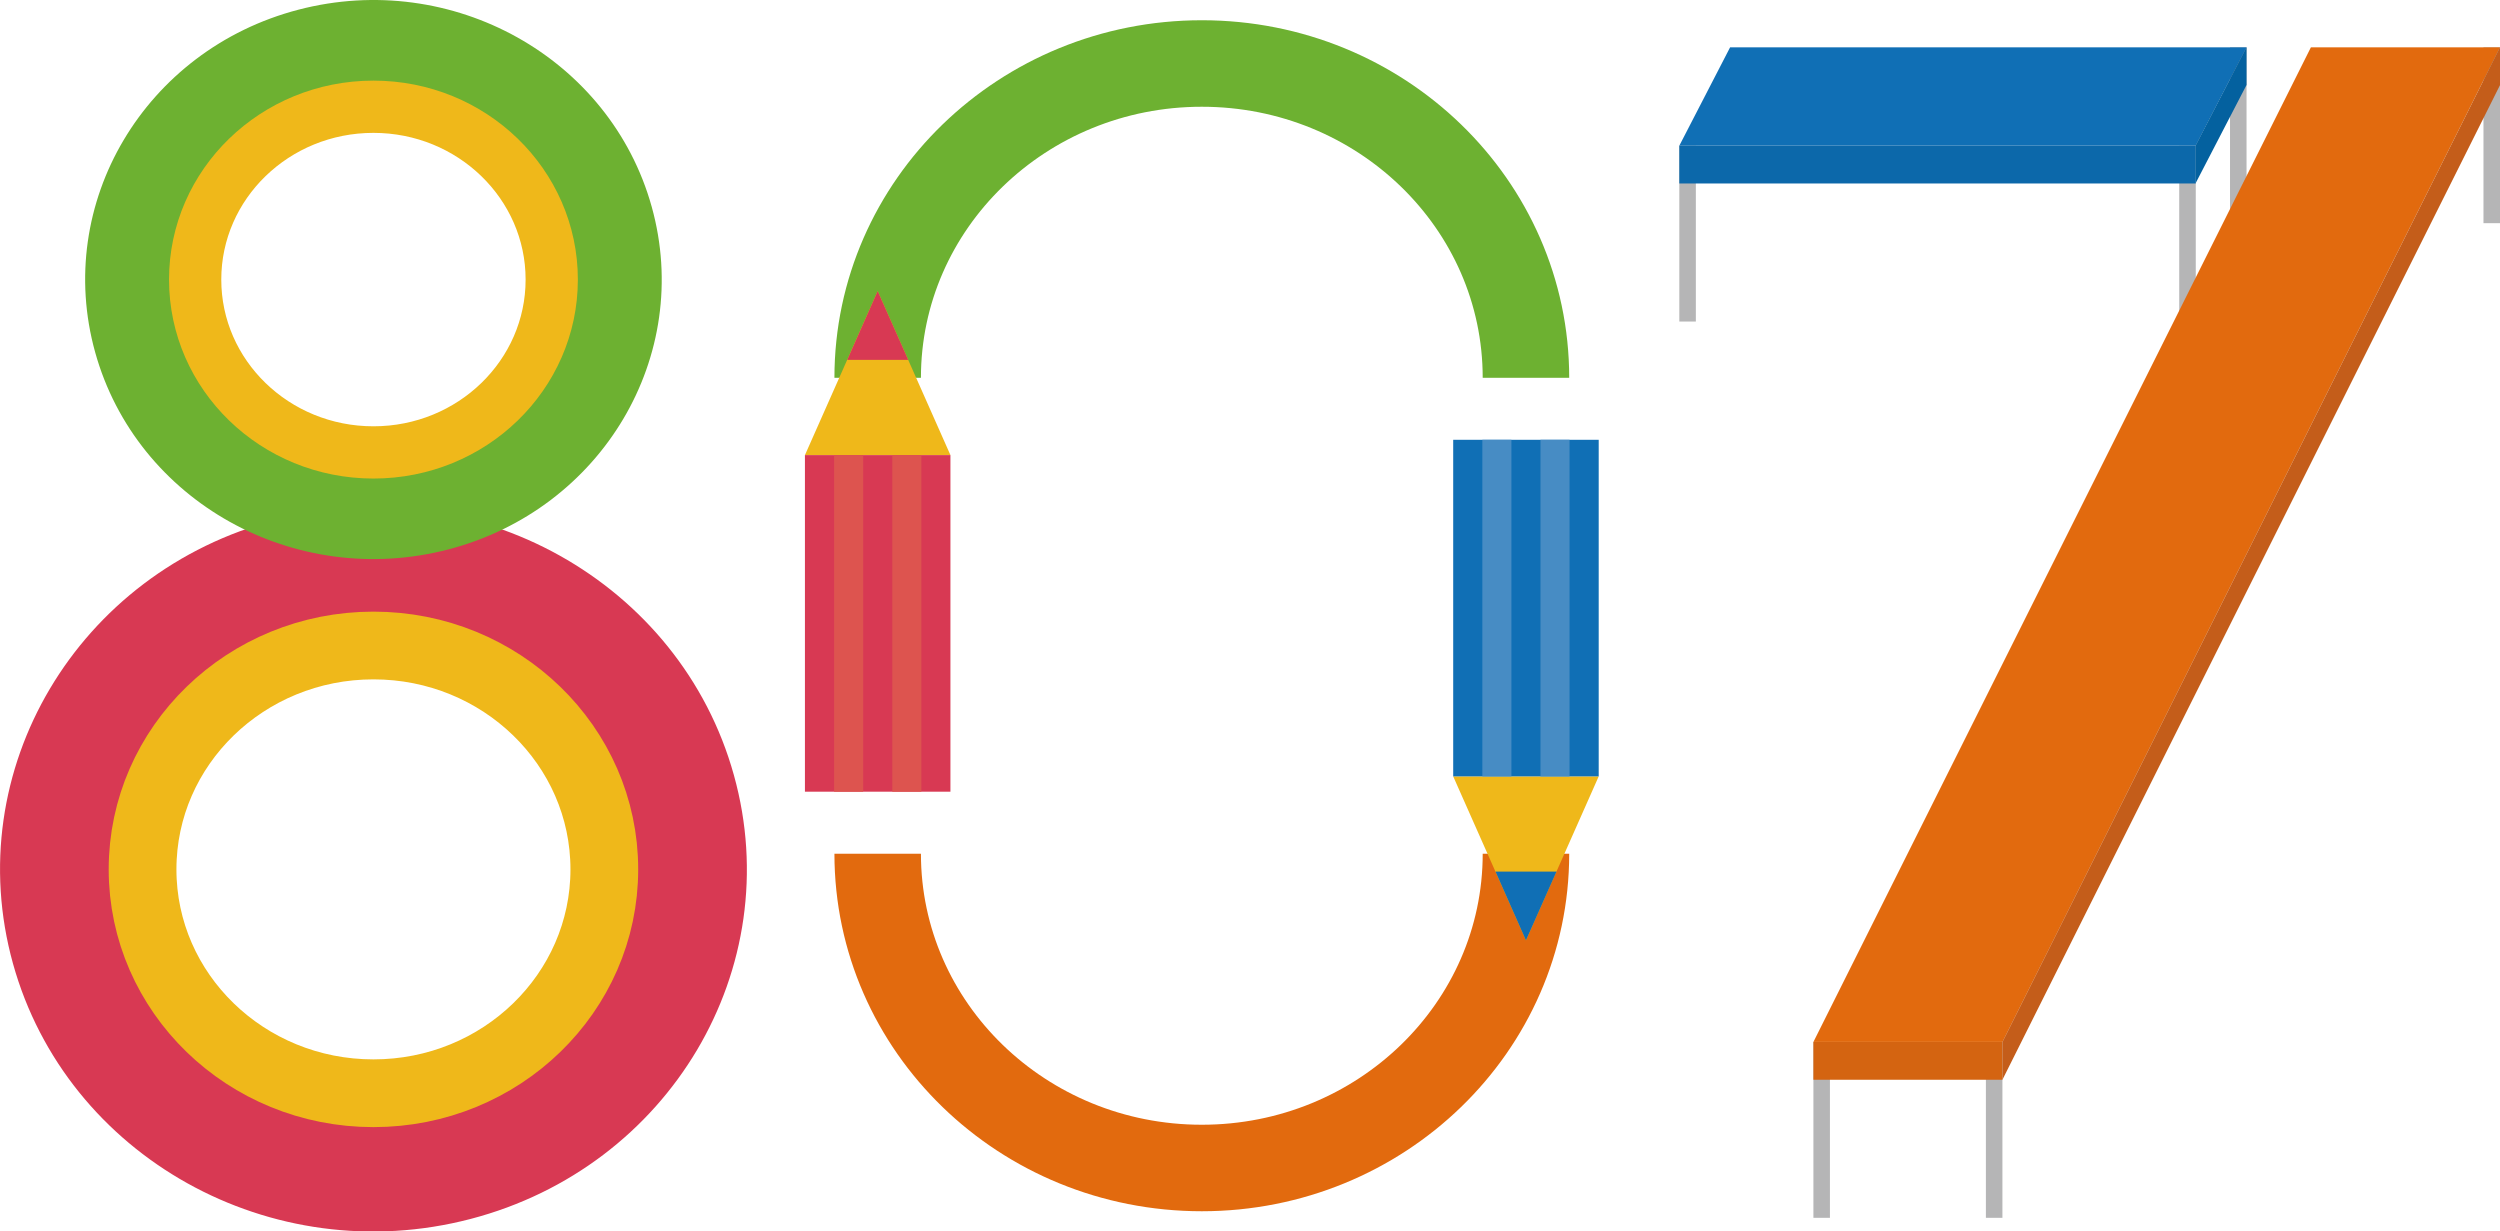 <?xml version="1.0" encoding="UTF-8"?>
<svg id="_レイヤー_2" data-name="レイヤー 2" xmlns="http://www.w3.org/2000/svg" viewBox="0 0 289 142.36">
  <defs>
    <style>
      .cls-1 {
        fill: #478cc4;
      }

      .cls-2 {
        fill: #0c68aa;
      }

      .cls-3 {
        stroke: #6db131;
      }

      .cls-3, .cls-4, .cls-5, .cls-6 {
        fill: none;
        stroke-miterlimit: 10;
      }

      .cls-3, .cls-6 {
        stroke-width: 10px;
      }

      .cls-4 {
        stroke-width: 6.04px;
      }

      .cls-4, .cls-5 {
        stroke: #efb81a;
      }

      .cls-7 {
        fill: #d83953;
      }

      .cls-8 {
        fill: #04619f;
      }

      .cls-9 {
        fill: #106fb5;
      }

      .cls-10 {
        fill: #dd544f;
      }

      .cls-11 {
        fill: #efb81a;
      }

      .cls-12 {
        fill: #d46411;
      }

      .cls-5 {
        stroke-width: 7.83px;
      }

      .cls-13 {
        fill: #e26a0e;
      }

      .cls-14 {
        fill: #6db131;
      }

      .cls-15 {
        fill: #c45d1a;
      }

      .cls-16 {
        fill: #b5b5b6;
      }

      .cls-6 {
        stroke: #e26a0e;
      }
    </style>
  </defs>
  <g id="_レイヤー_1-2" data-name="レイヤー 1">
    <g>
      <path class="cls-7" d="m84.84,89.61c-6.2-22.32-29.89-35.54-52.9-29.52C8.93,66.1-4.7,89.07,1.5,111.39s29.89,35.54,52.9,29.52c23.01-6.01,36.65-28.98,30.44-51.3Zm-67.45,17.62c-3.84-13.8,4.59-28,18.83-31.72,14.23-3.72,28.88,4.46,32.72,18.26,3.83,13.8-4.59,28.01-18.83,31.72-14.23,3.72-28.88-4.46-32.72-18.26Z"/>
      <ellipse class="cls-5" cx="43.17" cy="100.5" rx="26.69" ry="25.88"/>
      <path class="cls-14" d="m75.34,23.91C70.55,6.68,52.27-3.52,34.5,1.12,16.73,5.76,6.21,23.49,11,40.72c4.79,17.23,23.07,27.43,40.84,22.79,17.77-4.64,28.29-22.37,23.5-39.6Zm-52.07,13.6c-2.96-10.66,3.55-21.62,14.54-24.49s22.3,3.44,25.26,14.09c2.96,10.66-3.55,21.62-14.54,24.49s-22.3-3.44-25.26-14.09Z"/>
      <ellipse class="cls-4" cx="43.17" cy="32.32" rx="20.61" ry="19.98"/>
    </g>
    <path class="cls-3" d="m176.4,43.67c0-20.07-16.78-36.33-37.47-36.33s-37.47,16.27-37.47,36.33"/>
    <polygon class="cls-11" points="109.87 52.61 93.05 52.61 101.46 33.65 109.87 52.61"/>
    <polygon class="cls-7" points="104.99 41.6 97.94 41.6 101.46 33.65 104.99 41.6"/>
    <rect class="cls-7" x="93.05" y="52.61" width="16.82" height="38.91"/>
    <rect class="cls-10" x="96.42" y="52.61" width="3.36" height="38.91"/>
    <rect class="cls-10" x="103.15" y="52.61" width="3.36" height="38.91"/>
    <path class="cls-6" d="m101.46,98.69c0,20.07,16.78,36.33,37.47,36.33s37.47-16.27,37.47-36.33"/>
    <polygon class="cls-11" points="167.99 89.75 184.81 89.75 176.4 108.71 167.99 89.75"/>
    <polygon class="cls-9" points="172.88 100.76 179.93 100.76 176.4 108.71 172.88 100.76"/>
    <rect class="cls-9" x="167.99" y="50.84" width="16.82" height="38.91"/>
    <rect class="cls-1" x="178.08" y="50.84" width="3.36" height="38.91"/>
    <rect class="cls-1" x="171.36" y="50.84" width="3.36" height="38.91"/>
    <g>
      <g>
        <rect class="cls-16" x="194.13" y="16.84" width="1.91" height="20.33"/>
        <rect class="cls-16" x="251.92" y="16.84" width="1.91" height="20.33"/>
        <rect class="cls-16" x="257.79" y="5.47" width="1.91" height="20.33"/>
        <polygon class="cls-9" points="253.82 16.84 194.13 16.84 200 5.47 259.7 5.47 253.82 16.84"/>
        <rect class="cls-2" x="194.13" y="16.84" width="59.7" height="4.37"/>
        <polygon class="cls-8" points="253.83 21.15 259.7 9.82 259.7 5.45 253.83 16.78 253.83 21.15"/>
      </g>
      <g>
        <rect class="cls-16" x="209.63" y="120.45" width="1.91" height="20.33"/>
        <rect class="cls-16" x="229.57" y="120.45" width="1.91" height="20.33"/>
        <rect class="cls-16" x="287.09" y="5.47" width="1.91" height="20.33"/>
        <polygon class="cls-13" points="289 5.47 267.14 5.47 209.63 120.45 231.49 120.45 289 5.47"/>
        <rect class="cls-12" x="209.63" y="120.45" width="21.85" height="4.37"/>
        <polygon class="cls-15" points="231.48 124.82 289 9.84 289 5.47 231.48 120.45 231.48 124.82"/>
      </g>
    </g>
  </g>
</svg>